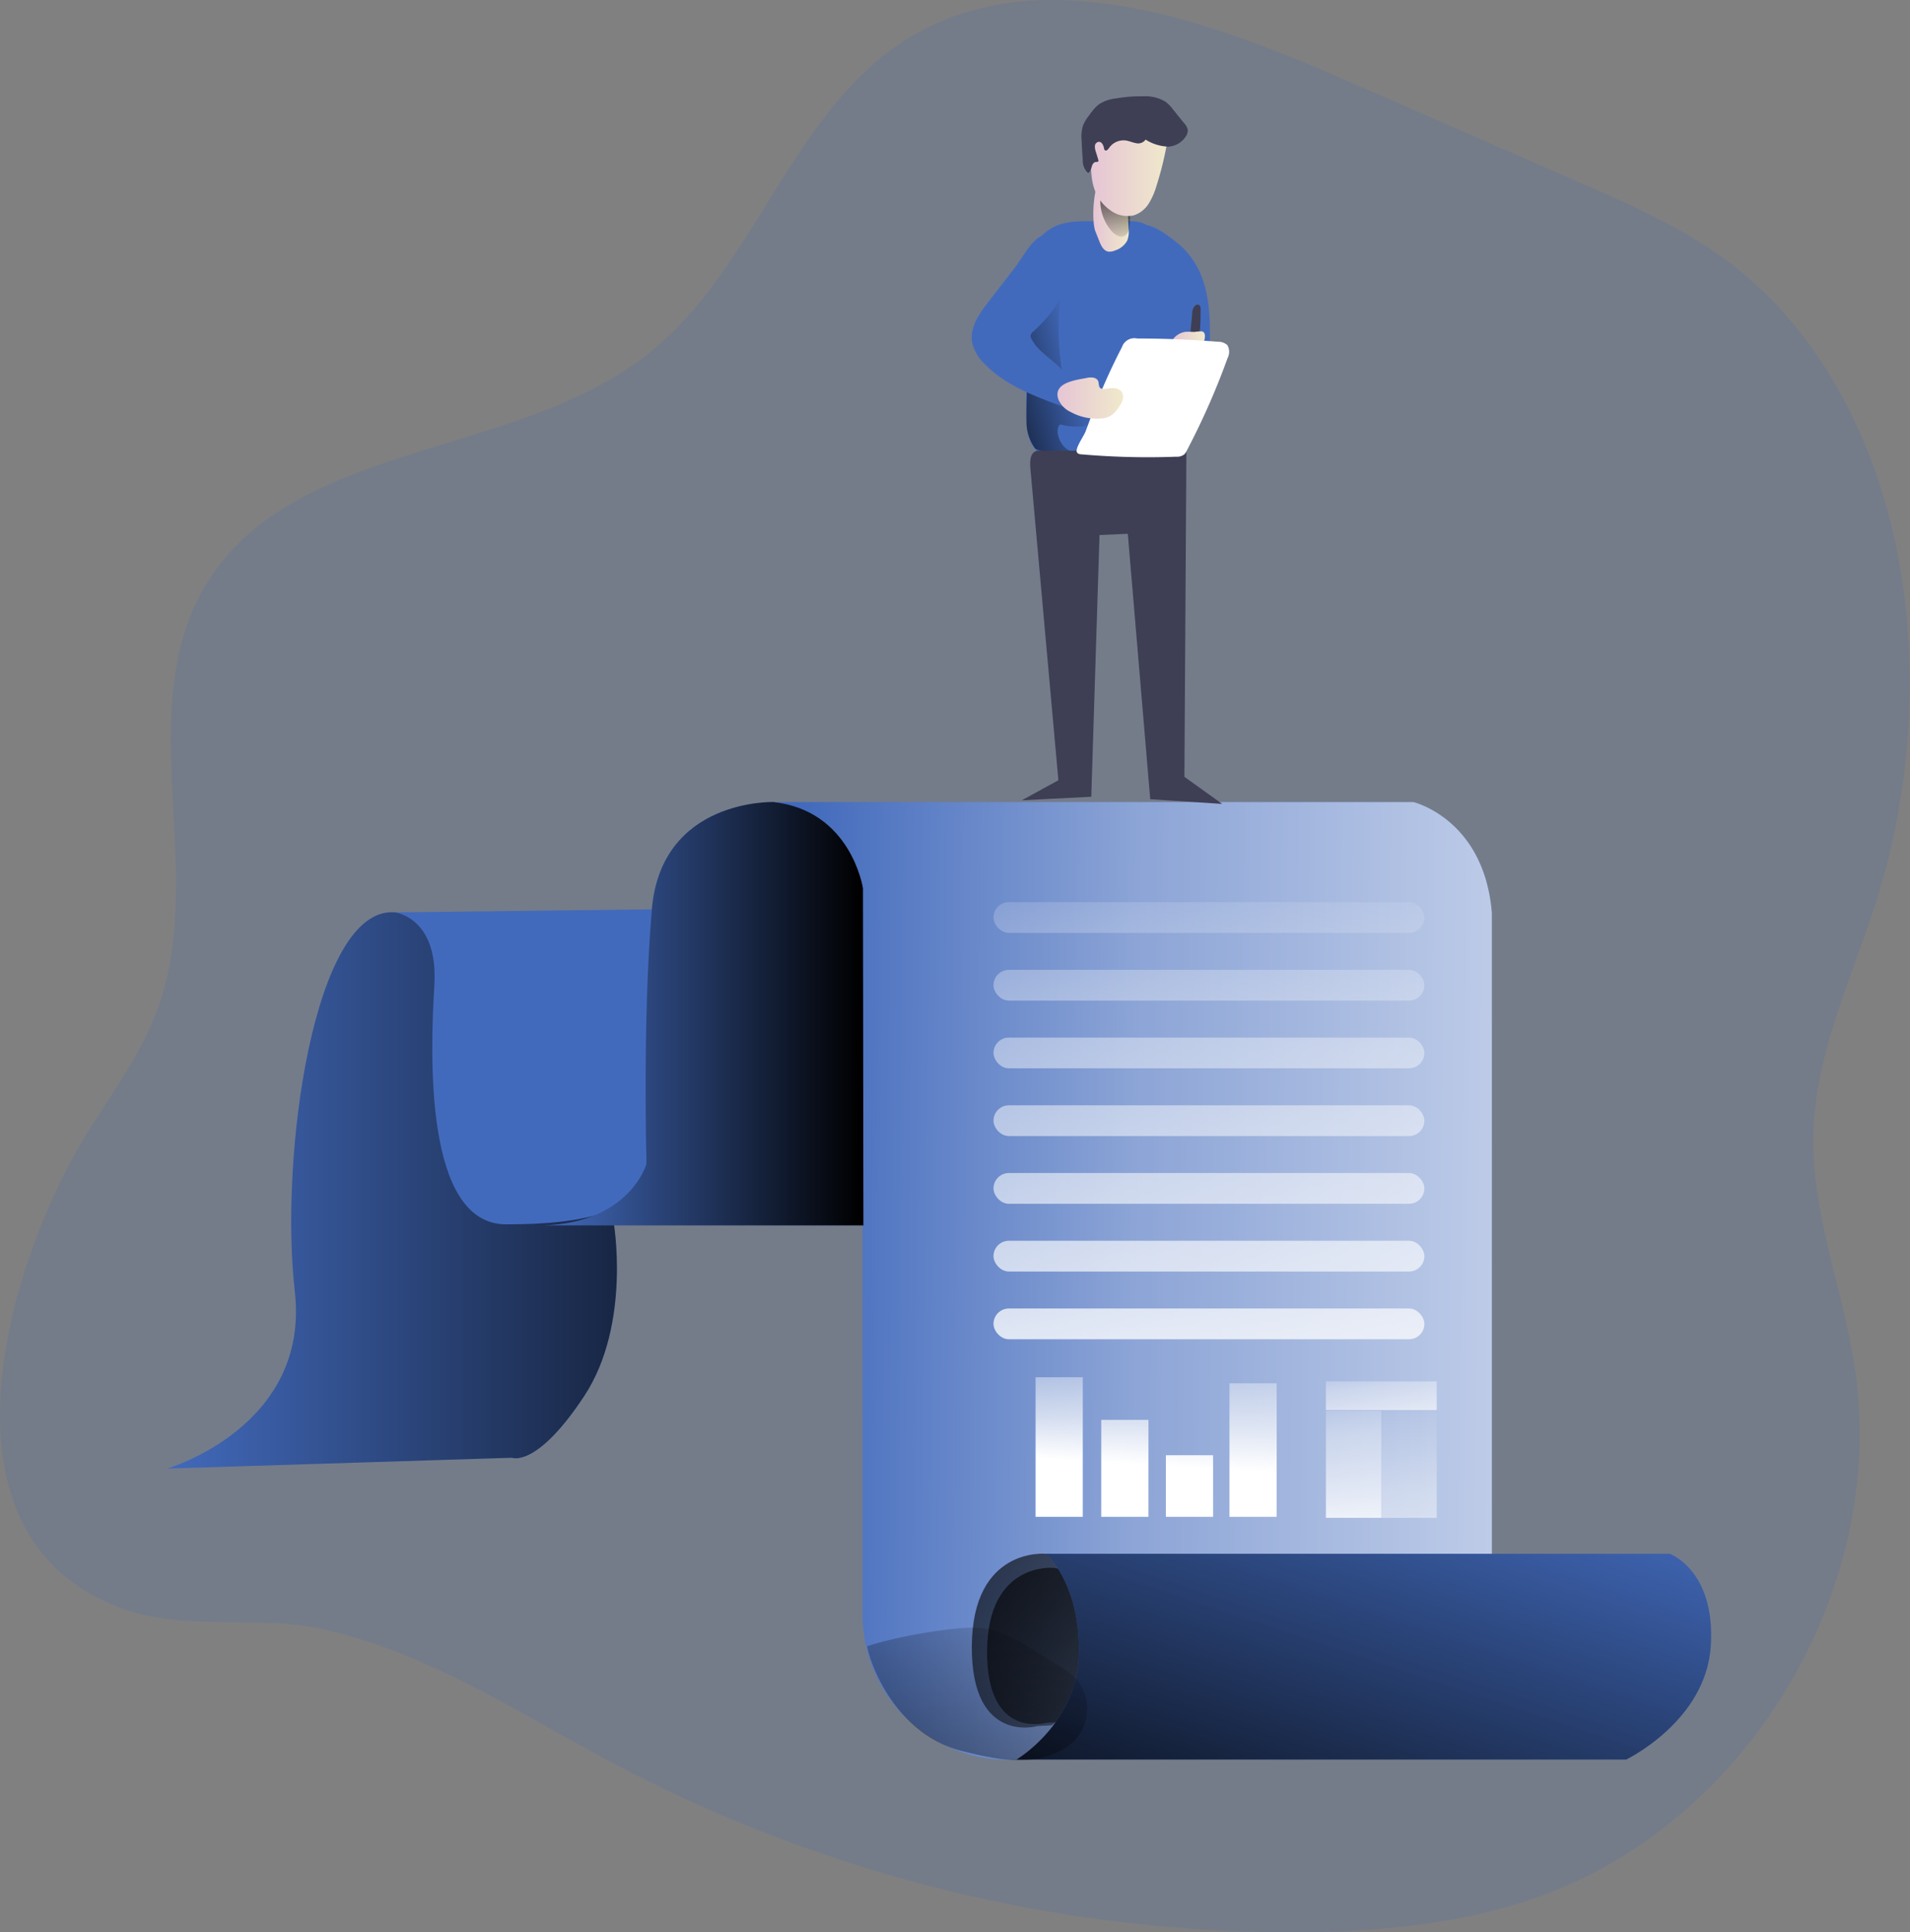 <svg id="Layer_1" data-name="Layer 1" xmlns="http://www.w3.org/2000/svg" xmlns:xlink="http://www.w3.org/1999/xlink" viewBox="0 0 357.68 361.74"><rect x="0" y="0" width="357.68" height="361.74" fill="#808080" stroke="none"/><defs><linearGradient id="linear-gradient" x1="78.6" y1="225.34" x2="211.75" y2="225.34" gradientUnits="userSpaceOnUse"><stop offset="0" stop-opacity="0"/><stop offset="0.99"/></linearGradient><linearGradient id="linear-gradient-2" x1="192.17" y1="241.25" x2="400.82" y2="243.89" gradientUnits="userSpaceOnUse"><stop offset="0.02" stop-color="#fff" stop-opacity="0"/><stop offset="0.32" stop-color="#fff" stop-opacity="0.39"/><stop offset="0.68" stop-color="#fff" stop-opacity="0.68"/><stop offset="1" stop-color="#fff"/></linearGradient><linearGradient id="linear-gradient-3" x1="310.14" y1="364.73" x2="178.09" y2="260.41" xlink:href="#linear-gradient"/><linearGradient id="linear-gradient-4" x1="304.9" y1="360.17" x2="186.08" y2="266.31" xlink:href="#linear-gradient"/><linearGradient id="linear-gradient-5" x1="316.48" y1="269.6" x2="282.15" y2="373.26" xlink:href="#linear-gradient"/><linearGradient id="linear-gradient-6" x1="149.21" y1="192.25" x2="208.96" y2="192.25" xlink:href="#linear-gradient"/><linearGradient id="linear-gradient-7" x1="249.64" y1="70.03" x2="226.14" y2="76.55" xlink:href="#linear-gradient"/><linearGradient id="linear-gradient-8" x1="252.05" y1="42.12" x2="258.67" y2="42.12" gradientUnits="userSpaceOnUse"><stop offset="0" stop-color="#e5c5d5"/><stop offset="0.42" stop-color="#ead4d1"/><stop offset="1" stop-color="#f0e9cb"/></linearGradient><linearGradient id="linear-gradient-9" x1="256.52" y1="48.74" x2="255.75" y2="32.67" xlink:href="#linear-gradient"/><linearGradient id="linear-gradient-10" x1="251.63" y1="33" x2="266.2" y2="33" xlink:href="#linear-gradient-8"/><linearGradient id="linear-gradient-11" x1="266.74" y1="66.05" x2="272.95" y2="66.05" xlink:href="#linear-gradient-8"/><linearGradient id="linear-gradient-12" x1="245.33" y1="76.98" x2="257.63" y2="76.98" xlink:href="#linear-gradient-8"/><linearGradient id="linear-gradient-13" x1="228.22" y1="152.75" x2="215.89" y2="281.73" xlink:href="#linear-gradient-2"/><linearGradient id="linear-gradient-14" x1="229.42" y1="152.87" x2="217.09" y2="281.84" xlink:href="#linear-gradient-2"/><linearGradient id="linear-gradient-15" x1="230.62" y1="152.98" x2="218.29" y2="281.96" xlink:href="#linear-gradient-2"/><linearGradient id="linear-gradient-16" x1="231.82" y1="153.1" x2="219.49" y2="282.07" xlink:href="#linear-gradient-2"/><linearGradient id="linear-gradient-17" x1="233.02" y1="153.21" x2="220.69" y2="282.19" xlink:href="#linear-gradient-2"/><linearGradient id="linear-gradient-18" x1="234.22" y1="153.33" x2="221.9" y2="282.3" xlink:href="#linear-gradient-2"/><linearGradient id="linear-gradient-19" x1="235.42" y1="153.44" x2="223.1" y2="282.42" xlink:href="#linear-gradient-2"/><linearGradient id="linear-gradient-20" x1="199.67" y1="249.32" x2="198.21" y2="273.24" xlink:href="#linear-gradient-2"/><linearGradient id="linear-gradient-21" x1="212.17" y1="250.09" x2="210.7" y2="274.01" xlink:href="#linear-gradient-2"/><linearGradient id="linear-gradient-22" x1="235.88" y1="251.55" x2="234.42" y2="275.46" xlink:href="#linear-gradient-2"/><linearGradient id="linear-gradient-23" x1="224.43" y1="250.84" x2="222.96" y2="274.76" xlink:href="#linear-gradient-2"/><linearGradient id="linear-gradient-24" x1="253.35" y1="257.97" x2="253.64" y2="290.84" xlink:href="#linear-gradient-2"/><linearGradient id="linear-gradient-25" x1="263.83" y1="261.76" x2="263.98" y2="318.25" xlink:href="#linear-gradient-2"/><linearGradient id="linear-gradient-26" x1="258.13" y1="253.92" x2="259.45" y2="271.67" xlink:href="#linear-gradient-2"/><linearGradient id="linear-gradient-27" x1="240.09" y1="296.3" x2="197.24" y2="389.26" xlink:href="#linear-gradient"/></defs><title>Analyze Report 2</title><path d="M164.9,334a272.16,272.16,0,0,0,124,30.22c16.08,0,32.39-1.45,47.48-7,38.92-14.37,64.6-58.1,58.21-99.09-2.26-14.54-8.07-28.64-7.7-43.35.39-15.48,7.55-29.84,12.1-44.63a135.47,135.47,0,0,0,5.45-51.37c-2.25-25.9-13-52.18-33.94-67.63-8.41-6.22-18.09-10.45-27.68-14.63L298.73,17.24c-26-11.34-57.09-22.44-81.27-7.62-21.91,13.43-28.55,43-48.64,59C143.88,88.52,102,84.81,85.71,112.23c-13.58,22.88.14,53.24-8.61,78.36-2.92,8.37-8.18,15.66-12.93,23.14C48.83,238,32.63,290.85,71.08,303.9c11.41,3.87,25,.94,36.84,3.6C128.5,312.12,146.41,324.46,164.9,334Z" transform="translate(-47.31 -2.48)" fill="#426abc" opacity="0.18" style="isolation:isolate"/><path d="M78.6,277.41s26.81-7.78,23.92-33.14,3.56-72,18.64-71,90.59,0,90.59,0V231H162.18s3.46,19.3-5.48,32.85-13.54,11.53-13.54,11.53Z" transform="translate(-47.31 -2.48)" fill="#426abc"/><path d="M78.6,277.41s26.81-7.78,23.92-33.14,3.56-72,18.64-71,90.59,0,90.59,0V231H162.18s3.46,19.3-5.48,32.85-13.54,11.53-13.54,11.53Z" transform="translate(-47.31 -2.48)" fill="url(#linear-gradient)"/><path d="M192.15,152.63H312s13.25,3.17,14.69,20.75V330.44l-89.05,1.44a21,21,0,0,1-2.56.05,27.36,27.36,0,0,1-26.25-27.43V168.77S207.14,154.65,192.15,152.63Z" transform="translate(-47.31 -2.48)" fill="#426abc"/><path d="M192.15,152.63H312s13.25,3.17,14.69,20.75V330.44l-89.05,1.44a20.78,20.78,0,0,1-3.12,0,27.31,27.31,0,0,1-25.69-27.37V168.77S207.14,154.65,192.15,152.63Z" transform="translate(-47.31 -2.48)" fill="url(#linear-gradient-2)"/><path d="M243.16,293.36S229.44,292,229.3,310.61s12.32,15,12.32,15l2.64-.15s16.58-11.44,7.63-24.06C251.89,301.37,248.22,294,243.16,293.36Z" transform="translate(-47.31 -2.48)" fill="url(#linear-gradient-3)"/><path d="M244.63,296s-12.34-1.25-12.47,15.52S243.25,325,243.25,325l2.37-.13s14.92-10.3,6.87-21.66C252.49,303.16,249.18,296.54,244.63,296Z" transform="translate(-47.31 -2.48)" fill="url(#linear-gradient-4)"/><path d="M243.16,293.36H360s8.55,3.07,7.69,17.2-15.85,21.32-15.85,21.32H237.68s11.53-6.77,11.68-20S243.16,293.36,243.16,293.36Z" transform="translate(-47.31 -2.48)" fill="#426abc"/><path d="M243.16,293.36H360s8.55,3.07,7.69,17.2-15.85,21.32-15.85,21.32H237.68s11.53-6.77,11.68-20S243.16,293.36,243.16,293.36Z" transform="translate(-47.31 -2.48)" fill="url(#linear-gradient-5)"/><path d="M121.16,173.28s8.26.77,7.49,13.64-1.92,44.77,13.45,44.77,25.75-2.5,26.32-11.34,1-47.64,1-47.64Z" transform="translate(-47.31 -2.48)" fill="#426abc"/><path d="M192.15,152.63s-21-.67-22.77,20.08-1,47.64-1,47.64-3.07,11-19.21,11.53H209l-.09-63.11S206.75,154.26,192.15,152.63Z" transform="translate(-47.31 -2.48)" fill="#426abc"/><path d="M192.15,152.63s-21-.67-22.77,20.08-1,47.64-1,47.64-3.07,11-19.21,11.53H209l-.09-63.11S206.75,154.26,192.15,152.63Z" transform="translate(-47.31 -2.48)" fill="url(#linear-gradient-6)"/><path d="M246.37,44.33c-4.09,1-6.75,5.16-7.53,9.3s-.09,8.39.27,12.59c.38,4.51.36,9,.39,13.57,0,2,.05,4.15,1.06,5.91,1.28,2.22,3.83,3.38,6.32,4,4.11,1,8.39.82,12.61.64,1.65-.07,3.43-.19,4.67-1.27a6.24,6.24,0,0,0,1.73-3.26A44.32,44.32,0,0,0,267,76.16l.72-15.83c.26-5.64.06-13.13-6-15.9-1.73-.79-3.63-.53-5.47-.46C253.08,44.09,249.53,43.52,246.37,44.33Z" transform="translate(-47.31 -2.48)" fill="#426abc"/><path d="M245.87,81.92c-1.25,1,0,4.44,2,5,1.22.33-6,.47-6.76-.55a8.71,8.71,0,0,1-1.54-4.08c-.18-4.47.31-9,.13-13.52a17.61,17.61,0,0,1,.43-5.89c.89-2.93,3.21-5.19,4.46-8,1.37,1.63,1.19,4,1.06,6.14A50.2,50.2,0,0,0,246,70.6a8.86,8.86,0,0,0,.71,2.82c1.25,2.57,5,3.21,5.76,6C253.43,83,247.93,82.55,245.87,81.92Z" transform="translate(-47.31 -2.48)" fill="url(#linear-gradient-7)"/><path d="M252.44,45.79l.76,1.91c.32.8.77,1.7,1.61,1.88a2.47,2.47,0,0,0,1.28-.2,4,4,0,0,0,2.3-1.83,4.35,4.35,0,0,0,.28-2c-.08-2.42-.33-11.39-3.88-10.94C251.94,35,251.63,43.77,252.44,45.79Z" transform="translate(-47.31 -2.48)" fill="url(#linear-gradient-8)"/><path d="M255.56,45.83c.59.64,1.5,1.21,2.28.83s.92-1.24,1-2,.13-1.52.14-2.28a1.64,1.64,0,0,0-1.09-1.75c-.87-.55-4.46-2.87-4.53-.46A8.61,8.61,0,0,0,255.56,45.83Z" transform="translate(-47.31 -2.48)" fill="url(#linear-gradient-9)"/><path d="M265.9,29a61,61,0,0,1-2,8.21,13.48,13.48,0,0,1-1.45,3.35,5.27,5.27,0,0,1-2.8,2.23,5.36,5.36,0,0,1-4.49-1,7.92,7.92,0,0,1-2.68-3.3,10.9,10.9,0,0,1-.77-3.28,15.41,15.41,0,0,1,1.5-8.62A7.17,7.17,0,0,1,255,24.28a6.57,6.57,0,0,1,5.2-1.15,16,16,0,0,1,5.08,2C266.68,25.93,266.13,27.69,265.9,29Z" transform="translate(-47.31 -2.48)" fill="url(#linear-gradient-10)"/><path d="M265.64,21.57A8,8,0,0,1,267,23l2.1,2.6a2.43,2.43,0,0,1,.64,1.2,1.9,1.9,0,0,1-.31,1.13,4.22,4.22,0,0,1-3.29,2,8.43,8.43,0,0,1-4.3-1.32,1.69,1.69,0,0,1-1.78.67c-.67-.11-1.29-.42-2-.51A3.3,3.3,0,0,0,255,30.18c-.19.28-.52.64-.78.42a.5.5,0,0,1-.16-.35c-.11-.56-.4-1.25-1-1.22a.83.83,0,0,0-.71.74,2.68,2.68,0,0,0,.16,1.08l.49,1.59a.41.41,0,0,1,0,.19c0,.17-.29.16-.47.18-.4,0-.65.45-.77.83a2.74,2.74,0,0,1-.48,1.1.32.32,0,0,1-.16.09.33.33,0,0,1-.18-.08,3.11,3.11,0,0,1-.86-2.29c-.1-1.22-.17-2.45-.22-3.68a6.92,6.92,0,0,1,.29-2.87,8.58,8.58,0,0,1,1.25-2A9,9,0,0,1,253,22.09a6.85,6.85,0,0,1,3.22-1.17,26.56,26.56,0,0,1,5.11-.41A7.31,7.31,0,0,1,265.64,21.57Z" transform="translate(-47.31 -2.48)" fill="#3e3e54"/><path d="M272.69,55.27c1.29,4,1.25,8.33,1.18,12.56a29,29,0,0,1-.34,4.66,8.38,8.38,0,0,1-1.47,3.61,4.68,4.68,0,0,1-3.3,1.91,2.78,2.78,0,0,1-1.55-.33c-1.21-.71-1.39-2.35-1.44-3.75l-.58-16.46c-.09-2.51-4.68-9.52-4.24-12,.48-2.69,6.51,2.06,7.95,3.48A15.56,15.56,0,0,1,272.69,55.27Z" transform="translate(-47.31 -2.48)" fill="#426abc"/><path d="M272.15,60.56c0-.37,0-.83-.33-1a.65.65,0,0,0-.63.08,1.93,1.93,0,0,0-.61,1.5c-.11,1.19-.23,2.38-.34,3.57-.06.7-.47,1.94.6,1.76C272.39,66.21,272.07,61.72,272.15,60.56Z" transform="translate(-47.31 -2.48)" fill="#3e3e54"/><path d="M269.38,64.6a3.46,3.46,0,0,0-2.56,1.63.84.84,0,0,0-.08.2.42.42,0,0,0,.08.26,1.81,1.81,0,0,0,1.36.67,18.94,18.94,0,0,0,3.45.24,1.2,1.2,0,0,0,.68-.16,1.13,1.13,0,0,0,.35-.61c.22-.72.65-2.12-.29-2.32a10.62,10.62,0,0,0-1.45.12A13.15,13.15,0,0,0,269.38,64.6Z" transform="translate(-47.31 -2.48)" fill="url(#linear-gradient-11)"/><path d="M232.4,59c-1.7,2.2-3.49,4.75-3.06,7.49a8,8,0,0,0,2.43,4.19c3.81,3.91,9.1,5.9,14.22,7.78a1.13,1.13,0,0,0,.7.11,1.07,1.07,0,0,0,.51-.36c1.66-1.95.46-5-1.35-6.85s-4.2-3.14-5.37-5.42a1.14,1.14,0,0,1-.18-.69,1.36,1.36,0,0,1,.48-.69c2.85-2.59,5.46-5.74,6.19-9.52.47-2.46-.93-10.51-4.86-8.27-1.89,1.07-3.4,4.06-4.71,5.76Z" transform="translate(-47.31 -2.48)" fill="#426abc"/><path d="M240.27,90.2l5.24,58.35-6.84,3.75,13-.66,1.54-49,5.3-.23,4.2,49.69,13.47.88-7.07-5.07.37-61-27.59-.07C240.27,86.86,240.12,88.56,240.27,90.2Z" transform="translate(-47.31 -2.48)" fill="#3e3e54"/><path d="M257.41,67.47a2.47,2.47,0,0,1,2.88-1.62q7.54,0,15.08.61a2.54,2.54,0,0,1,1.78.63,2.5,2.5,0,0,1,.05,2.41,137,137,0,0,1-7.69,17.42,2.08,2.08,0,0,1-.4.61,2.21,2.21,0,0,1-1.53.45,143.55,143.55,0,0,1-17.72-.44c-.34,0-.75-.1-.89-.42-.33-.75,1.3-3,1.62-3.84.66-1.74,1.28-3.5,2-5.23C254,74.46,255.63,70.92,257.41,67.47Z" transform="translate(-47.31 -2.48)" fill="#fff"/><path d="M250.78,73.24c.8-.17,1.85-.17,2.17.58.19.45.05,1.08.46,1.35a.92.92,0,0,0,.52.11c.64,0,1.27-.15,1.9-.12a1.89,1.89,0,0,1,1.63.81,2.15,2.15,0,0,1-.18,2,6.73,6.73,0,0,1-1.13,1.62,3.93,3.93,0,0,1-1.25.93,4,4,0,0,1-1.38.3,10.16,10.16,0,0,1-5.74-1.23,4.54,4.54,0,0,1-2.27-2.34C244.41,74.1,248.79,73.64,250.78,73.24Z" transform="translate(-47.31 -2.48)" fill="url(#linear-gradient-12)"/><rect x="186.05" y="168.88" width="80.69" height="5.76" rx="2.88" fill="url(#linear-gradient-13)"/><rect x="186.05" y="181.56" width="80.69" height="5.76" rx="2.88" fill="url(#linear-gradient-14)"/><rect x="186.05" y="194.24" width="80.69" height="5.76" rx="2.88" fill="url(#linear-gradient-15)"/><rect x="186.05" y="206.92" width="80.69" height="5.76" rx="2.88" fill="url(#linear-gradient-16)"/><rect x="186.05" y="219.6" width="80.69" height="5.76" rx="2.88" fill="url(#linear-gradient-17)"/><rect x="186.05" y="232.28" width="80.69" height="5.76" rx="2.88" fill="url(#linear-gradient-18)"/><rect x="186.05" y="244.96" width="80.69" height="5.76" rx="2.88" fill="url(#linear-gradient-19)"/><rect x="193.93" y="257.83" width="8.84" height="26.13" fill="url(#linear-gradient-20)"/><rect x="206.23" y="265.81" width="8.84" height="18.15" fill="url(#linear-gradient-21)"/><rect x="230.24" y="258.97" width="8.84" height="24.99" fill="url(#linear-gradient-22)"/><rect x="218.33" y="272.43" width="8.84" height="11.53" fill="url(#linear-gradient-23)"/><rect x="248.3" y="264.11" width="10.37" height="20.04" fill="url(#linear-gradient-24)"/><rect x="258.68" y="264.16" width="10.37" height="20" fill="url(#linear-gradient-25)"/><rect x="248.3" y="258.6" width="20.75" height="5.38" fill="url(#linear-gradient-26)"/><path d="M209.71,310.68c.63,3.63,5.43,16.37,17.46,19.52,5.54,1.45,12,2.86,17.3.69a12.21,12.21,0,0,0,4.24-2.71,8.68,8.68,0,0,0,.15-11.37,16.39,16.39,0,0,0-4-2.93c-4.26-2.49-9.46-6.57-14.59-6.69S214.57,309,209.71,310.68Z" transform="translate(-47.31 -2.48)" fill="url(#linear-gradient-27)"/></svg>